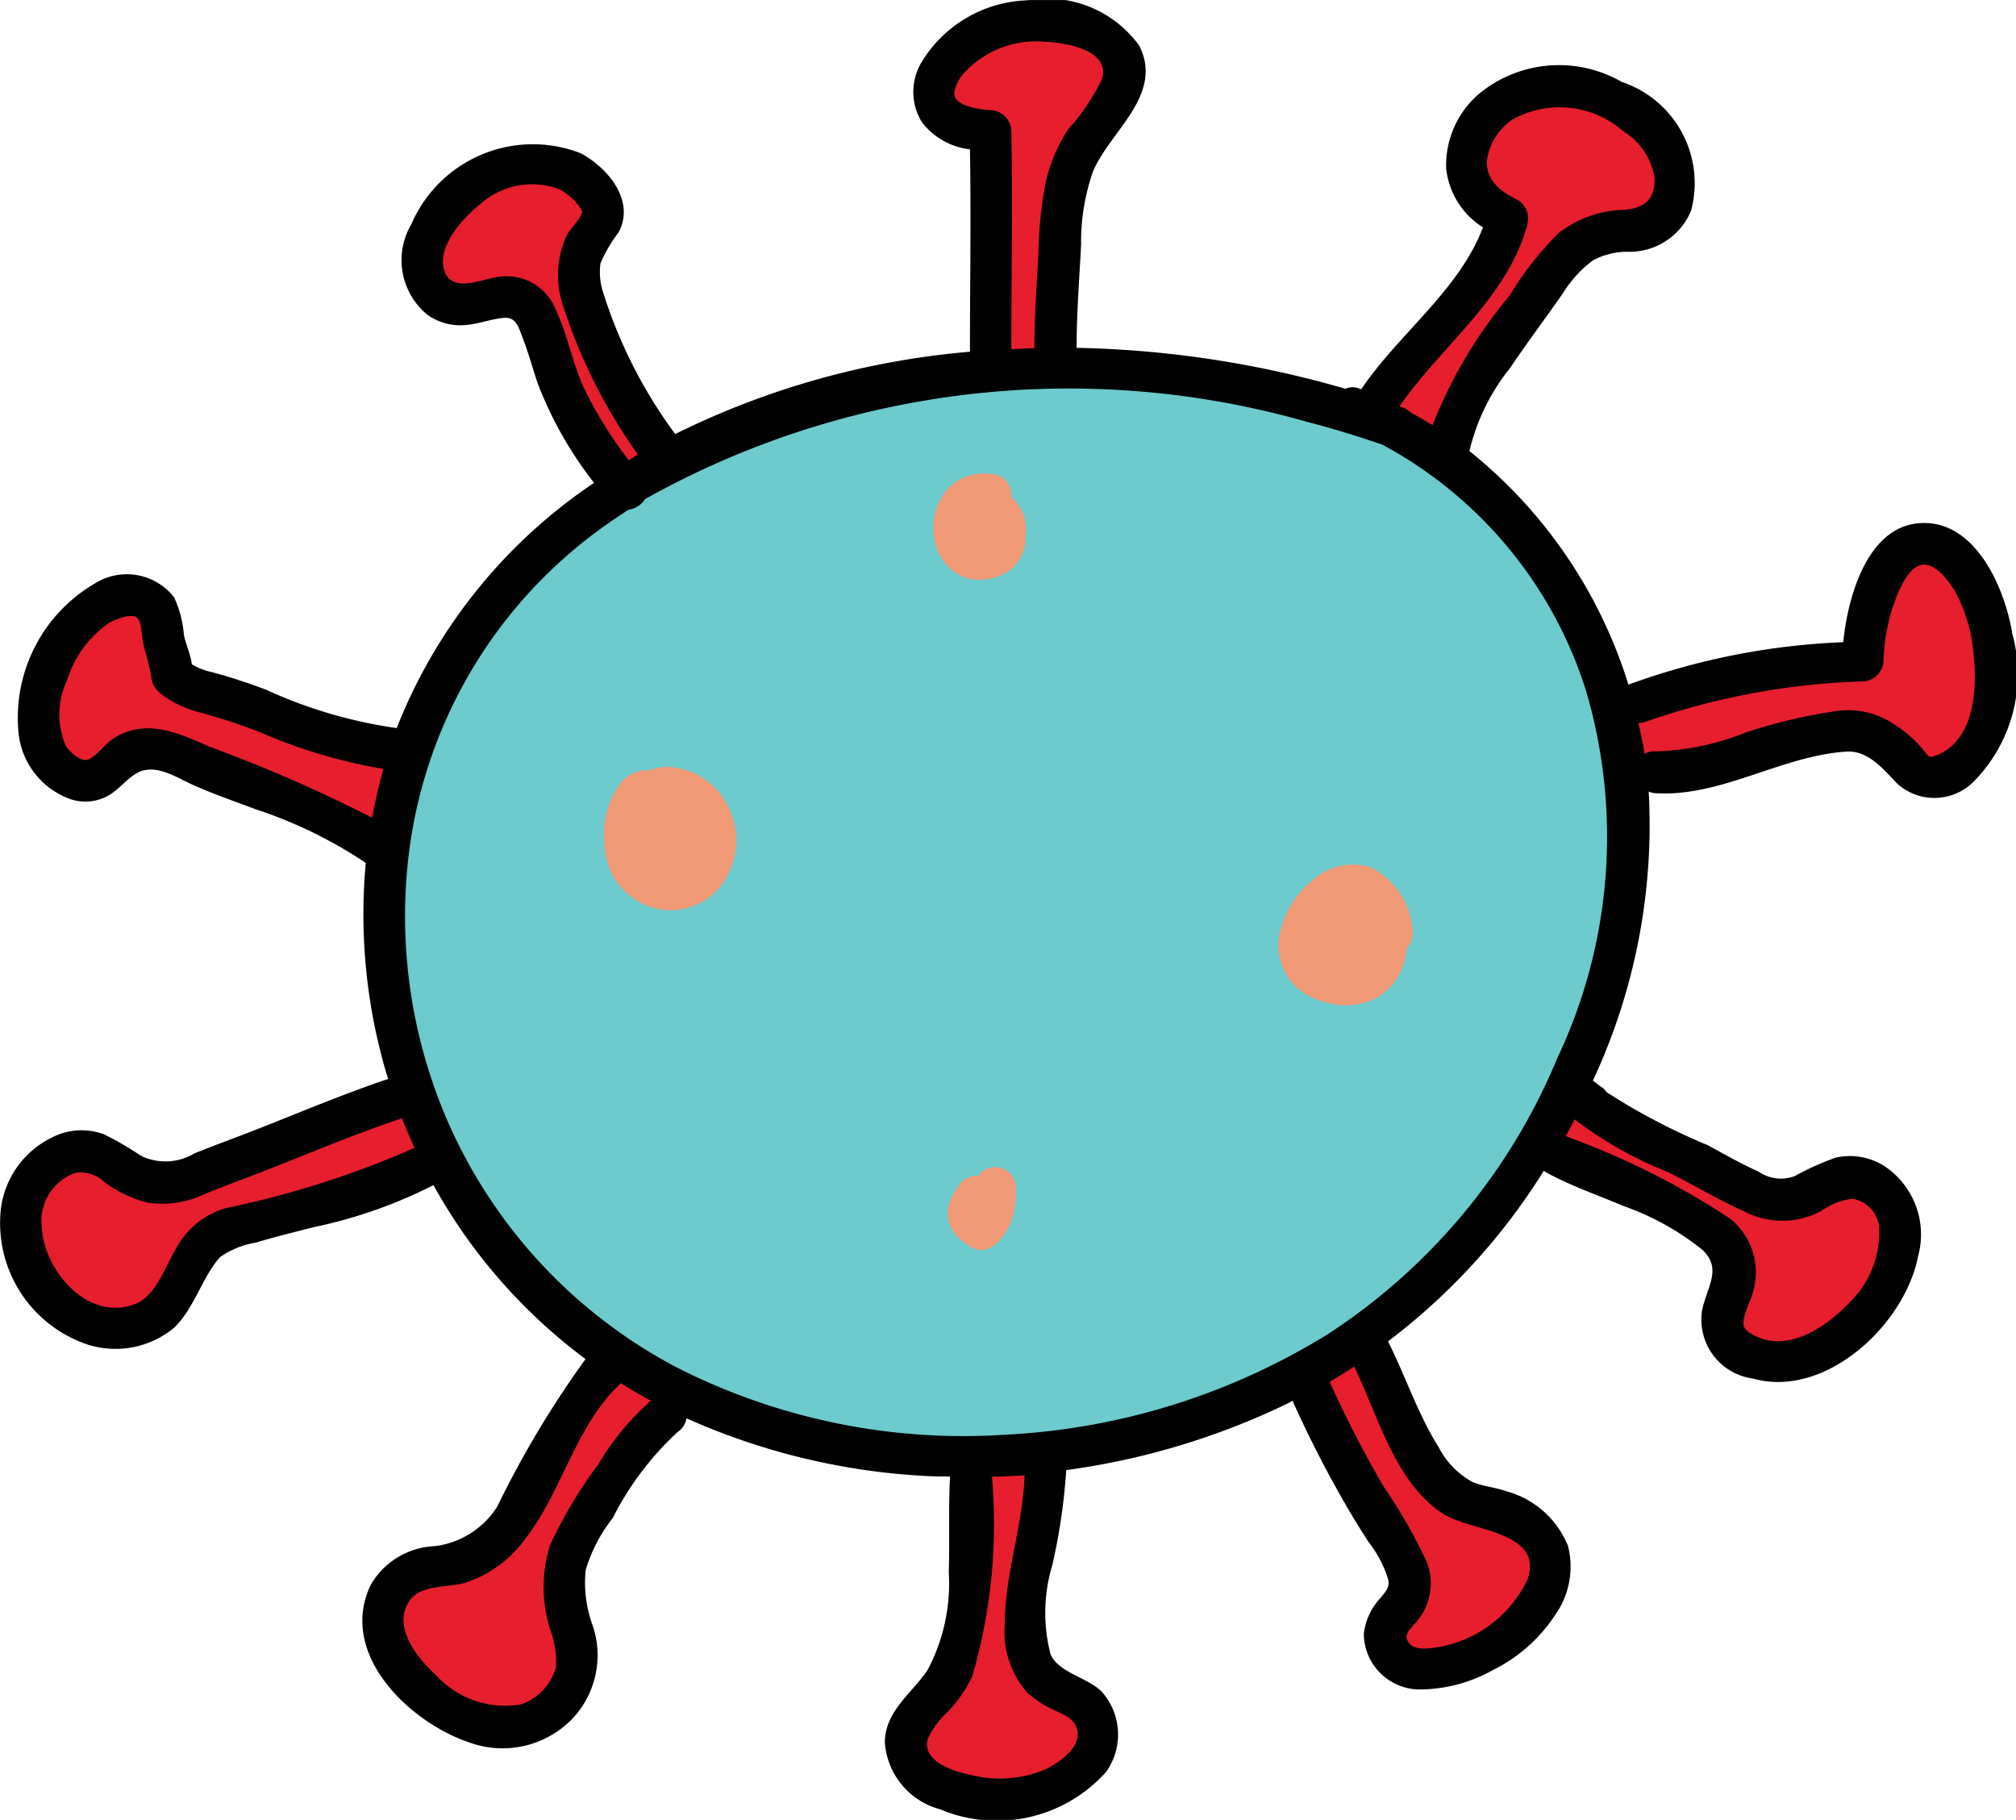 <svg xmlns="http://www.w3.org/2000/svg" xmlns:xlink="http://www.w3.org/1999/xlink" width="30.491" height="27.526" viewBox="0 0 30.491 27.526">
  <defs>
    <clipPath id="clip-path">
      <rect id="Rectangle_425" data-name="Rectangle 425" width="30.491" height="27.526" transform="translate(0 0.001)" fill="none"/>
    </clipPath>
  </defs>
  <g id="Group_43733" data-name="Group 43733" transform="translate(0 0)">
    <g id="Group_475" data-name="Group 475" clip-path="url(#clip-path)">
      <path id="Path_840" data-name="Path 840" d="M30.432,9.565c-.115-.68-.559-1.712-1.4-1.652-.775.054-1.081,1.076-1.154,1.8a10.688,10.688,0,0,0-3.249.642,7.289,7.289,0,0,0-2.405-3.533,3.18,3.18,0,0,1,.615-1.256c.258-.382.535-.752.8-1.131a1.786,1.786,0,0,1,.458-.5,1.114,1.114,0,0,1,.521-.127,1.007,1.007,0,0,0,.959-.622,1.614,1.614,0,0,0-1.049-1.947,1.9,1.9,0,0,0-2.182.2,1.428,1.428,0,0,0-.474,1.1,1.2,1.2,0,0,0,.557.9c-.359.951-1.281,1.615-1.842,2.45l-.021-.009a.266.266,0,0,0-.217,0,15.689,15.689,0,0,0-4.066-.619c0-.522.042-1.043.068-1.565a3.223,3.223,0,0,1,.182-1.107c.261-.613,1.068-1.15.7-1.895a1.722,1.722,0,0,0-1.7-.689,1.943,1.943,0,0,0-1.605.953.874.874,0,0,0,.008.879,1.057,1.057,0,0,0,.734.421c.018,1.021,0,2.042,0,3.062v0a12.39,12.39,0,0,0-4.458,1.245A7.273,7.273,0,0,1,9.115,4.4a.983.983,0,0,1-.033-.418,2.221,2.221,0,0,1,.277-.472c.248-.478-.162-.967-.573-1.191A2,2,0,0,0,6.222,3.39a1.069,1.069,0,0,0,.246,1.374.857.857,0,0,0,.584.151c.2-.016.4-.1.595-.109.157,0,.2.148.248.279.094.234.158.479.239.718a5.816,5.816,0,0,0,.851,1.5A7.991,7.991,0,0,0,6,11.012a7.1,7.1,0,0,1-1.978-.581,8.536,8.536,0,0,0-.821-.266.969.969,0,0,1-.3-.118c-.016-.152-.1-.32-.121-.458a1.642,1.642,0,0,0-.147-.555.907.907,0,0,0-1.168-.227A2.353,2.353,0,0,0,.275,11.018a1.193,1.193,0,0,0,.743,1.051.709.709,0,0,0,.61-.03c.165-.09.277-.249.437-.343.273-.161.6.061.85.174.308.138.628.248.943.367a6.829,6.829,0,0,1,1.674.814,8.489,8.489,0,0,0,.312,3.183c.009.029.019.057.027.085-.663.222-1.307.495-1.958.751-.324.128-.653.245-.976.377a.852.852,0,0,1-.806.034,4.649,4.649,0,0,0-.559-.325.974.974,0,0,0-.787.049,1.391,1.391,0,0,0-.774,1.1A1.938,1.938,0,0,0,1.34,20.341a1.391,1.391,0,0,0,1.289-.255c.314-.3.423-.763.7-1.073a1.319,1.319,0,0,1,.541-.219c.289-.087.582-.158.874-.233a7.281,7.281,0,0,0,1.812-.636,8.275,8.275,0,0,0,2.3,2.631,14.85,14.85,0,0,0-1.334,2.229,1.312,1.312,0,0,1-.938.6,1.173,1.173,0,0,0-.978.588c-.5,1.047.594,2.09,1.517,2.39a1.467,1.467,0,0,0,1.564-.4,1.4,1.4,0,0,0,.263-1.416,1.874,1.874,0,0,1-.092-.8,2.342,2.342,0,0,1,.41-.787,4.548,4.548,0,0,1,.98-1.3.315.315,0,0,0,.135-.208,10.155,10.155,0,0,0,3.7.876c.1.005.191,0,.286.005-.026.482-.005.965-.019,1.447a2.8,2.8,0,0,1-.319,1.476c-.242.36-.647.624-.648,1.1a1.128,1.128,0,0,0,.832,1.008,2.216,2.216,0,0,0,2.516-.566.975.975,0,0,0-.071-1.215c-.213-.211-.639-.279-.77-.558a2.5,2.5,0,0,1,.026-1.354,9.074,9.074,0,0,0,.21-1.436,11.1,11.1,0,0,0,3.333-1c.031-.015.06-.033.09-.048a17.219,17.219,0,0,0,.8,1.565c.111.194.227.381.348.568a1.748,1.748,0,0,1,.3.574c.023.119-.039.175-.113.27a.96.96,0,0,0-.257.545.849.849,0,0,0,.805.843,2.27,2.27,0,0,0,1.148-.293,2.383,2.383,0,0,0,.935-.824,1.265,1.265,0,0,0,.2-1.053,1.4,1.4,0,0,0-.925-.825c-.168-.06-.353-.074-.517-.141a1.242,1.242,0,0,1-.514-.528c-.315-.5-.5-1.071-.766-1.6a9.589,9.589,0,0,0,2.357-2.581.286.286,0,0,0,.053.035c.369.2.771.337,1.155.5a4.033,4.033,0,0,1,1.188.66c.3.281.083.544,0,.9a.9.9,0,0,0,.763,1.048c1.107.31,2.3-.82,2.5-1.845a1.245,1.245,0,0,0-.508-1.368.976.976,0,0,0-.737-.128,4.2,4.2,0,0,0-.619.279.591.591,0,0,1-.545-.066c-.262-.118-.514-.26-.768-.4A9.626,9.626,0,0,1,24.3,16.52a.319.319,0,0,0-.082-.082.9.9,0,0,1-.085-.064.34.34,0,0,0-.042-.028,9.151,9.151,0,0,0,.845-4.373.34.34,0,0,0,.1.024c1,.061,1.907-.568,2.892-.629.322-.02.549.256.765.483a.838.838,0,0,0,1.137-.009,2.311,2.311,0,0,0,.6-2.277"/>
      <path id="Path_841" data-name="Path 841" d="M5.625,12.366a22.467,22.467,0,0,0-2.469-1.077c-.483-.22-.991-.437-1.476-.095-.086.061-.263.286-.372.3s-.258-.127-.315-.216a1.215,1.215,0,0,1,.026-1,1.623,1.623,0,0,1,.641-.863c.083-.045.316-.137.4-.082s.08.258.1.356c.025.153.084.31.11.454.03.167.032.253.184.366a1.607,1.607,0,0,0,.579.269,9.009,9.009,0,0,1,.908.3,7.973,7.973,0,0,0,1.857.552q-.1.366-.171.741" fill="#e71e2d"/>
      <path id="Path_842" data-name="Path 842" d="M23.1,3.381a.32.32,0,0,0-.145-.357c-.249-.12-.494-.3-.464-.612a.9.9,0,0,1,.378-.6,1.46,1.46,0,0,1,1.683.174,1,1,0,0,1,.471.7c.017.326-.15.458-.444.487a1.68,1.68,0,0,0-1,.347,4.737,4.737,0,0,0-.743.945A7.073,7.073,0,0,0,21.667,6.43c-.109-.067-.219-.131-.332-.192a.323.323,0,0,0-.123-.077l-.045-.015c.64-.928,1.637-1.632,1.938-2.765" fill="#e71e2d"/>
      <path id="Path_843" data-name="Path 843" d="M14.447,1.483a.2.2,0,0,1-.009-.109.621.621,0,0,1,.117-.241,1.479,1.479,0,0,1,1.261-.5c.3.011.974.123.854.556a3.1,3.1,0,0,1-.506.755,2.474,2.474,0,0,0-.338.767,6.124,6.124,0,0,0-.121,1.13c-.025.476-.059.95-.061,1.426-.116,0-.232.009-.348.015,0-1.1.022-2.2,0-3.3a.324.324,0,0,0-.316-.316c-.172-.012-.457-.054-.528-.186" fill="#e71e2d"/>
      <path id="Path_844" data-name="Path 844" d="M8.794,5.781c-.149-.355-.22-.738-.385-1.089a.8.8,0,0,0-.857-.507c-.27.033-.749.276-.842-.132-.081-.353.306-.769.555-.966a1.167,1.167,0,0,1,1.2-.222.886.886,0,0,1,.292.253.3.3,0,0,1,.05.081c-.008.087-.187.267-.238.365a1.443,1.443,0,0,0-.046,1.081,8.221,8.221,0,0,0,1.125,2.23l-.013.007-.126.077a6.09,6.09,0,0,1-.718-1.178" fill="#e71e2d"/>
      <path id="Path_845" data-name="Path 845" d="M3.427,18.27a1.247,1.247,0,0,0-.767.618c-.154.258-.306.713-.609.832-.726.286-1.393-.513-1.42-1.172a.773.773,0,0,1,.5-.806.515.515,0,0,1,.447.136,1.851,1.851,0,0,0,.655.312,1.486,1.486,0,0,0,.87-.134c.323-.132.651-.249.976-.377.663-.261,1.32-.54,2-.764.059.151.124.3.191.446a14.182,14.182,0,0,1-2.842.909" fill="#e71e2d"/>
      <path id="Path_846" data-name="Path 846" d="M9.053,22.142a6.831,6.831,0,0,0-.736,1.234,2.124,2.124,0,0,0,.018,1.312,1.325,1.325,0,0,1,.073.532.832.832,0,0,1-.522.557,1.408,1.408,0,0,1-1.294-.444c-.283-.254-.682-.751-.383-1.142.171-.222.582-.181.828-.252a1.819,1.819,0,0,0,.91-.668c.559-.719.765-1.728,1.445-2.35.148.093.3.182.452.265a3.958,3.958,0,0,0-.791.956" fill="#e71e2d"/>
      <path id="Path_847" data-name="Path 847" d="M15.908,25.847c.107.057.273.112.342.221.2.3-.229.6-.456.7a1.77,1.77,0,0,1-1.062.089c-.254-.049-.821-.2-.692-.576a1.382,1.382,0,0,1,.312-.407,2.1,2.1,0,0,0,.351-.514,8.221,8.221,0,0,0,.3-3.024c.164-.005.329-.01.493-.023-.022.758-.3,1.5-.3,2.262a1.39,1.39,0,0,0,.341,1.026,1.6,1.6,0,0,0,.37.249" fill="#e71e2d"/>
      <path id="Path_848" data-name="Path 848" d="M21.879,22.924c.4.235,1.467.247,1.226.961a1.84,1.84,0,0,1-1.487,1.045c-.114.011-.258.008-.321-.1s.012-.163.075-.244a.9.9,0,0,0,.211-.954,7.887,7.887,0,0,0-.657-1.149,17.116,17.116,0,0,1-.815-1.582c.126-.074.248-.153.37-.232.375.765.628,1.805,1.4,2.26" fill="#e71e2d"/>
      <path id="Path_849" data-name="Path 849" d="M25.2,17.717c.4.189.768.424,1.171.6a1.249,1.249,0,0,0,1.173,0,1.016,1.016,0,0,1,.469-.186.486.486,0,0,1,.407.411,1.481,1.481,0,0,1-.437,1.148c-.317.34-.868.735-1.358.548-.134-.052-.274-.119-.257-.251.023-.17.124-.33.16-.5a1.044,1.044,0,0,0-.355-1.051,11.658,11.658,0,0,0-2.437-1.23.416.416,0,0,0-.054-.023c.045-.083.09-.167.134-.252a5.912,5.912,0,0,0,1.384.786" fill="#e71e2d"/>
      <path id="Path_850" data-name="Path 850" d="M23.539,16.039a9.17,9.17,0,0,1-3.464,4.145A10.236,10.236,0,0,1,15.2,21.7a9.566,9.566,0,0,1-4.965-1.018A7.681,7.681,0,0,1,6.8,17.026a7.793,7.793,0,0,1-.62-4.085,7.153,7.153,0,0,1,2.872-4.92c.147-.109.3-.21.45-.31a.359.359,0,0,0,.254-.162,13.118,13.118,0,0,1,10-1.172c.389.1.773.218,1.152.349a6.41,6.41,0,0,1,3.069,3.686,7.817,7.817,0,0,1-.44,5.627" fill="#6dcacd"/>
      <path id="Path_851" data-name="Path 851" d="M29.287,11.423c-.122.05-.112.02-.2-.084a1.824,1.824,0,0,0-.418-.37,1.245,1.245,0,0,0-.918-.211,8.213,8.213,0,0,0-1.33.314,3.959,3.959,0,0,1-1.382.293.292.292,0,0,0-.167.037c0-.015,0-.031-.007-.047-.023-.14-.052-.28-.084-.419a.338.338,0,0,0,.138-.03,10.953,10.953,0,0,1,3.253-.6.325.325,0,0,0,.316-.315,2.819,2.819,0,0,1,.172-.9c.066-.184.2-.5.4-.546s.423.246.52.418a2.381,2.381,0,0,1,.264.881c.065.544.037,1.336-.552,1.58" fill="#e71e2d"/>
      <path id="Path_852" data-name="Path 852" d="M10.952,12.091a1.057,1.057,0,0,0-.861-.492.742.742,0,0,0-.263.052.518.518,0,0,0-.433.181,1.316,1.316,0,0,0-.254.928,1.218,1.218,0,0,0,.133.5,1.081,1.081,0,0,0,.545.452A.968.968,0,0,0,10.97,13.3a1.132,1.132,0,0,0-.018-1.206" fill="#f09a78"/>
      <path id="Path_853" data-name="Path 853" d="M15.446,7.708a.548.548,0,0,0-.058-.092.475.475,0,0,0-.095-.1.287.287,0,0,0-.04-.19.3.3,0,0,0-.188-.146.875.875,0,0,0-.434.022.712.712,0,0,0-.316.215.893.893,0,0,0-.188.69.761.761,0,0,0,.36.579.639.639,0,0,0,.373.08.822.822,0,0,0,.374-.114.606.606,0,0,0,.275-.546.631.631,0,0,0-.063-.4" fill="#f09a78"/>
      <path id="Path_854" data-name="Path 854" d="M21.362,14.042a1.16,1.16,0,0,0-.65-.932.913.913,0,0,0-.876.218,1.406,1.406,0,0,0-.462.715.872.872,0,0,0,.23.888,1.108,1.108,0,0,0,.513.245,1,1,0,0,0,.731-.1.927.927,0,0,0,.426-.733.33.33,0,0,0,.088-.3" fill="#f09a78"/>
      <path id="Path_855" data-name="Path 855" d="M15.274,17.745a.317.317,0,0,0-.447,0,.333.333,0,0,0-.025.04.287.287,0,0,0-.115.009l-.075.032a.306.306,0,0,0-.113.113.86.86,0,0,0-.1.159.637.637,0,0,0-.052.136.448.448,0,0,0-.014.141.486.486,0,0,0,.057.207.622.622,0,0,0,.083.115.476.476,0,0,0,.062.057,1.734,1.734,0,0,0,.147.108l.075.032a.245.245,0,0,0,.126.006.321.321,0,0,0,.181-.087.914.914,0,0,0,.272-.491,1.472,1.472,0,0,0,.029-.239c0-.039,0-.077,0-.115a.318.318,0,0,0-.092-.223" fill="#f09a78"/>
    </g>
  </g>
</svg>
